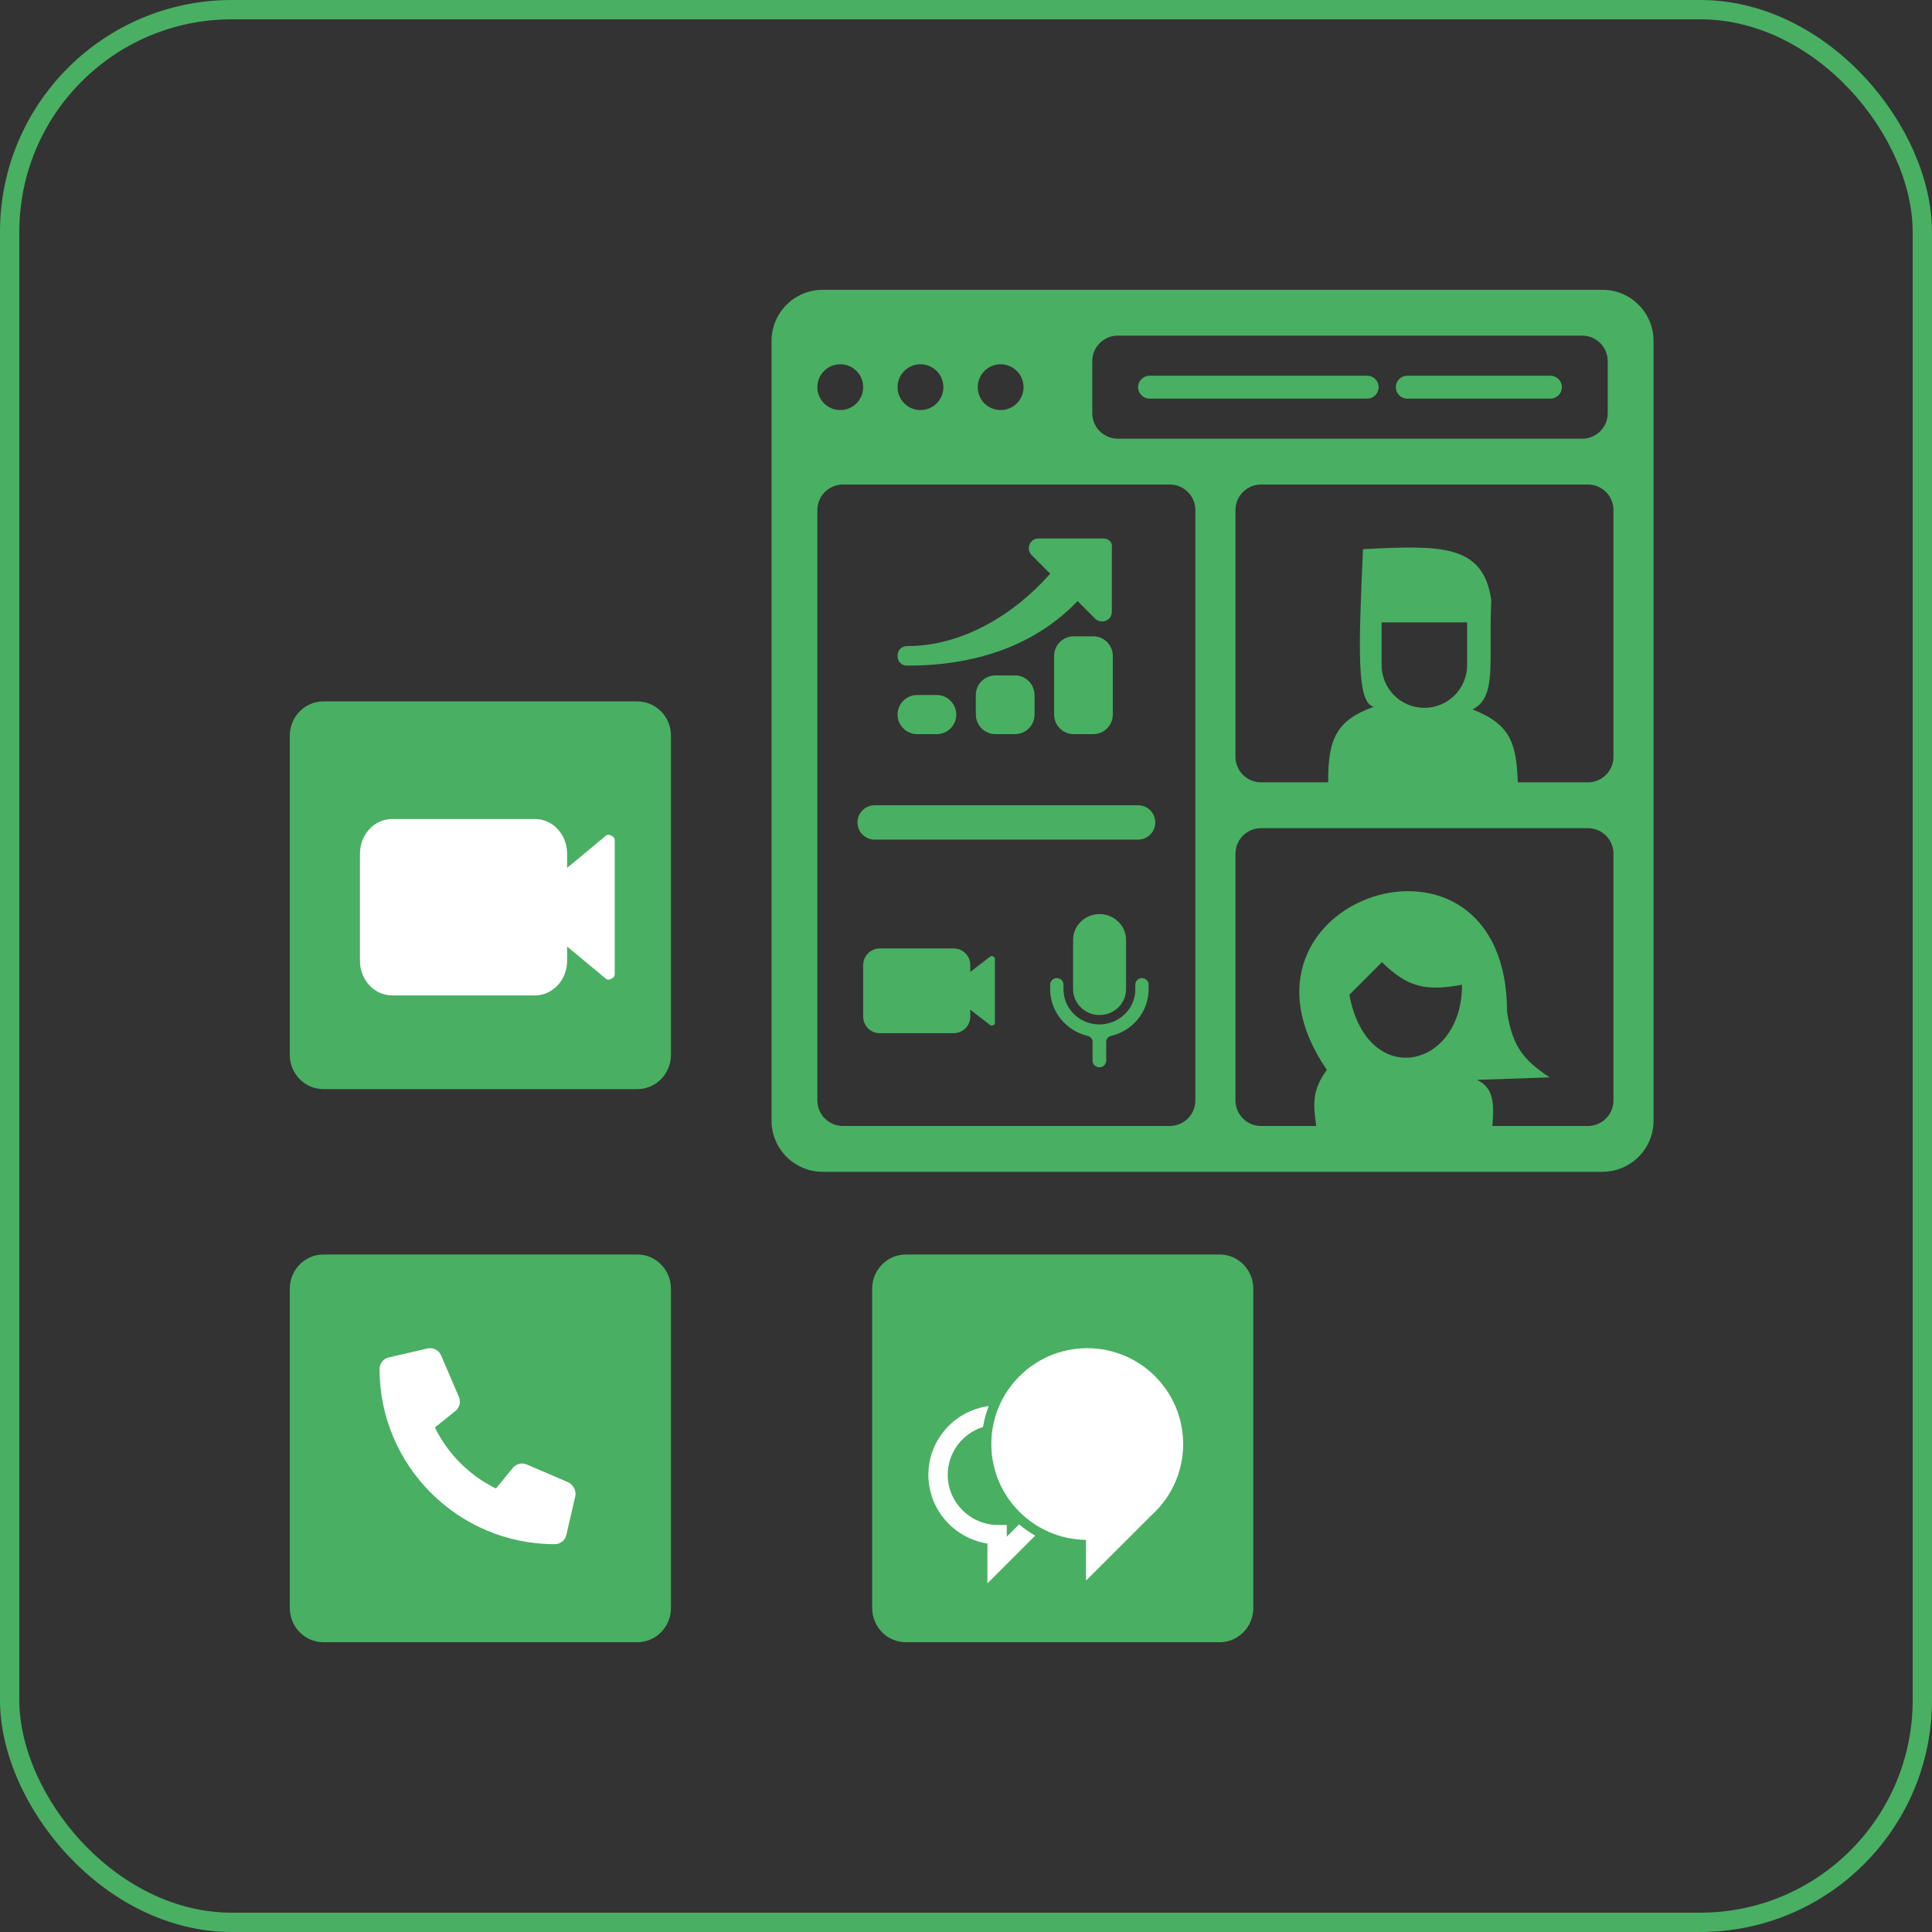 <svg width="100" height="100" viewBox="0 0 100 100" fill="none" xmlns="http://www.w3.org/2000/svg">
<rect x="0" y="0" width="100" height="100" fill="#333333" stroke="none"/>
<rect x="0.5" y="0.5" width="99" height="99" rx="11.5" stroke="#49AF62"/>
<path d="M59.501 19.447C59.173 19.447 58.908 19.712 58.908 20.04C58.908 20.367 59.173 20.632 59.501 20.632H70.766C71.093 20.632 71.359 20.367 71.359 20.04C71.359 19.712 71.093 19.447 70.766 19.447H59.501Z" fill="#49AF62"/>
<path d="M72.248 20.04C72.248 19.712 72.513 19.447 72.841 19.447H80.252C80.579 19.447 80.844 19.712 80.844 20.04C80.844 20.367 80.579 20.632 80.252 20.632H72.841C72.513 20.632 72.248 20.367 72.248 20.04Z" fill="#49AF62"/>
<path d="M47.471 35.973H48.484C49.041 35.973 49.497 36.429 49.497 36.986C49.497 37.543 49.041 37.999 48.484 37.999H47.471C46.914 37.999 46.458 37.543 46.458 36.986C46.458 36.429 46.914 35.973 47.471 35.973Z" fill="#49AF62"/>
<path d="M52.535 34.96H51.522C50.965 34.96 50.509 35.416 50.509 35.973V36.986C50.509 37.543 50.965 37.999 51.522 37.999H52.535C53.092 37.999 53.548 37.543 53.548 36.986V35.973C53.548 35.416 53.092 34.96 52.535 34.96Z" fill="#49AF62"/>
<path d="M55.574 32.935H56.586C57.143 32.935 57.599 33.391 57.599 33.948V36.986C57.599 37.543 57.143 37.999 56.586 37.999H55.574C55.017 37.999 54.561 37.543 54.561 36.986V33.948C54.561 33.391 55.017 32.935 55.574 32.935Z" fill="#49AF62"/>
<path d="M57.093 27.87H53.751C53.295 27.87 53.092 28.428 53.396 28.731L54.358 29.694C52.485 31.821 49.8 33.441 46.965 33.441C46.661 33.441 46.458 33.644 46.458 33.948C46.458 34.251 46.661 34.454 46.965 34.454C50.358 34.454 53.497 33.492 55.776 31.112L56.688 32.023C56.992 32.327 57.549 32.124 57.549 31.669V28.377C57.599 28.073 57.397 27.87 57.093 27.87Z" fill="#49AF62"/>
<path d="M51.259 49.506C51.289 49.476 51.348 49.476 51.408 49.506C51.467 49.535 51.497 49.565 51.497 49.624V52.945C51.497 53.004 51.467 53.034 51.408 53.063C51.348 53.093 51.289 53.093 51.259 53.063L50.222 52.263V52.618C50.222 53.093 49.837 53.478 49.362 53.478H45.538C45.064 53.478 44.678 53.093 44.678 52.618V49.951C44.678 49.476 45.064 49.091 45.538 49.091H49.362C49.837 49.091 50.222 49.476 50.222 49.951V50.306L51.259 49.506Z" fill="#49AF62"/>
<path d="M55.542 51.197V48.652C55.542 47.912 56.156 47.312 56.913 47.312C57.671 47.312 58.285 47.912 58.285 48.652V51.197C58.285 51.937 57.671 52.537 56.913 52.537C56.156 52.537 55.542 51.937 55.542 51.197Z" fill="#49AF62"/>
<path d="M54.356 51.201L54.357 50.96C54.357 50.776 54.513 50.626 54.701 50.626C54.89 50.626 55.046 50.776 55.046 50.96V51.201C55.046 51.704 55.251 52.159 55.589 52.49C55.927 52.821 56.386 53.024 56.903 53.024C57.42 53.024 57.882 52.819 58.221 52.49C58.559 52.159 58.763 51.706 58.763 51.201V50.96C58.763 50.775 58.921 50.626 59.108 50.626C59.296 50.626 59.453 50.776 59.453 50.96V51.201C59.453 52.362 58.639 53.336 57.54 53.612C57.515 53.614 57.492 53.621 57.471 53.628C57.367 53.663 57.294 53.748 57.258 53.853V54.893C57.258 55.086 57.103 55.242 56.906 55.242H56.904C56.708 55.242 56.55 55.086 56.55 54.893V53.854C56.515 53.75 56.441 53.663 56.336 53.628C56.315 53.621 56.292 53.614 56.269 53.612C55.17 53.336 54.357 52.362 54.356 51.201Z" fill="#49AF62"/>
<path d="M45.272 41.68C44.781 41.68 44.382 42.078 44.382 42.569C44.382 43.06 44.781 43.459 45.272 43.459H58.908C59.399 43.459 59.797 43.06 59.797 42.569C59.797 42.078 59.399 41.68 58.908 41.68H45.272Z" fill="#49AF62"/>
<path fill-rule="evenodd" clip-rule="evenodd" d="M39.935 17.646C39.935 16.185 41.12 15 42.582 15H82.941C84.403 15 85.588 16.185 85.588 17.646V58.006C85.588 59.467 84.403 60.652 82.941 60.652H42.582C41.12 60.652 39.935 59.467 39.935 58.006V17.646ZM42.307 20.04C42.307 19.385 42.838 18.854 43.493 18.854C44.148 18.854 44.678 19.385 44.678 20.04C44.678 20.694 44.148 21.225 43.493 21.225C42.838 21.225 42.307 20.694 42.307 20.04ZM47.643 18.854C46.988 18.854 46.457 19.385 46.457 20.04C46.457 20.694 46.988 21.225 47.643 21.225C48.298 21.225 48.829 20.694 48.829 20.04C48.829 19.385 48.298 18.854 47.643 18.854ZM50.607 20.04C50.607 19.385 51.138 18.854 51.793 18.854C52.448 18.854 52.979 19.385 52.979 20.04C52.979 20.694 52.448 21.225 51.793 21.225C51.138 21.225 50.607 20.694 50.607 20.04ZM57.86 17.372C57.129 17.372 56.536 17.964 56.536 18.695V21.384C56.536 22.115 57.129 22.707 57.86 22.707H81.893C82.624 22.707 83.216 22.115 83.216 21.384V18.695C83.216 17.964 82.624 17.372 81.893 17.372H57.86ZM42.307 26.402C42.307 25.672 42.899 25.079 43.63 25.079H60.549C61.28 25.079 61.872 25.672 61.872 26.402V56.957C61.872 57.688 61.28 58.281 60.549 58.281H43.63C42.899 58.281 42.307 57.688 42.307 56.957V26.402ZM65.271 42.866C64.54 42.866 63.948 43.458 63.948 44.189V56.957C63.948 57.688 64.54 58.281 65.271 58.281H68.129C67.96 57.109 67.923 56.406 68.678 55.375C62.579 46.489 78.007 41.381 78.007 52.395C78.286 54.119 78.803 54.836 80.21 55.764L76.452 55.893C77.234 56.291 77.362 56.897 77.248 58.281H82.19C82.92 58.281 83.513 57.688 83.513 56.957V44.189C83.513 43.458 82.92 42.866 82.19 42.866H65.271ZM63.948 26.402C63.948 25.672 64.54 25.079 65.271 25.079H82.19C82.92 25.079 83.513 25.672 83.513 26.402V39.171C83.513 39.902 82.92 40.494 82.19 40.494H78.561C78.482 38.552 78.25 37.508 76.219 36.722C77.164 36.235 77.161 35.166 77.156 33.278C77.154 32.634 77.152 31.895 77.187 31.052C76.77 28.155 74.572 28.221 70.549 28.424L70.547 28.457C70.325 33.521 70.2 36.364 71.102 36.584C69.221 37.269 68.726 38.183 68.747 40.494H65.271C64.54 40.494 63.948 39.902 63.948 39.171V26.402ZM71.512 32.212H75.938V34.425C75.938 35.647 74.947 36.638 73.725 36.638C72.503 36.638 71.512 35.647 71.512 34.425V32.212ZM69.844 51.488L71.529 49.803C72.838 51.076 73.747 51.327 75.675 50.97C75.675 55.375 70.744 56.399 69.844 51.488Z" fill="#49AF62"/>
<path fill-rule="evenodd" clip-rule="evenodd" d="M16.736 85H32.993C33.948 85 34.728 84.206 34.728 83.235V66.699C34.728 65.727 33.948 64.933 32.993 64.933H16.736C15.78 64.933 15 65.727 15 66.699V83.235C15 84.206 15.78 85 16.736 85ZM16.736 56.372H32.993C33.948 56.372 34.728 55.578 34.728 54.606V38.07C34.728 37.099 33.948 36.305 32.993 36.305H16.736C15.78 36.305 15 37.099 15 38.07V54.606C15 55.578 15.78 56.372 16.736 56.372ZM46.879 85H63.136C64.091 85 64.871 84.206 64.871 83.235V66.699C64.871 65.727 64.091 64.933 63.136 64.933H46.879C45.924 64.933 45.143 65.727 45.143 66.699V83.235C45.143 84.206 45.924 85 46.879 85Z" fill="#49AF62"/>
<path d="M31.647 43.255C31.533 43.194 31.418 43.194 31.36 43.255L29.354 44.921V44.181C29.354 43.194 28.608 42.392 27.691 42.392H20.294C19.376 42.392 18.631 43.194 18.631 44.181V49.733C18.631 50.72 19.376 51.522 20.294 51.522H27.691C28.608 51.522 29.354 50.72 29.354 49.733V48.993L31.36 50.658C31.418 50.72 31.533 50.72 31.647 50.658C31.762 50.597 31.819 50.535 31.819 50.412V43.502C31.819 43.379 31.762 43.317 31.647 43.255Z" fill="white"/>
<path d="M56.275 69.782C53.533 69.782 51.31 72.004 51.31 74.744C51.31 77.463 53.499 79.67 56.211 79.704V81.815L59.604 78.425C60.609 77.517 61.24 76.204 61.24 74.744C61.24 72.004 59.017 69.782 56.275 69.782Z" fill="white"/>
<path d="M52.111 79.539V78.936L51.616 78.93C50.203 78.913 49.054 77.75 49.054 76.338C49.054 75.175 49.824 74.188 50.881 73.861C50.943 73.486 51.042 73.123 51.176 72.778C49.416 73.01 48.052 74.516 48.052 76.338C48.052 78.127 49.383 79.628 51.108 79.891V81.956L53.582 79.484C53.286 79.315 53.007 79.12 52.749 78.901L52.111 79.539Z" fill="white"/>
<path d="M29.776 77.45L29.315 79.447C29.25 79.73 29.002 79.927 28.711 79.927C23.712 79.927 19.645 75.861 19.645 70.862C19.645 70.572 19.843 70.323 20.125 70.259L22.123 69.798C22.414 69.731 22.711 69.882 22.832 70.157L23.754 72.307C23.862 72.56 23.789 72.855 23.576 73.029L22.509 73.886C23.182 75.257 24.298 76.372 25.67 77.046L26.543 75.98C26.715 75.766 27.013 75.692 27.266 75.802L29.416 76.724C29.674 76.86 29.843 77.161 29.776 77.45Z" fill="white"/>
</svg>
